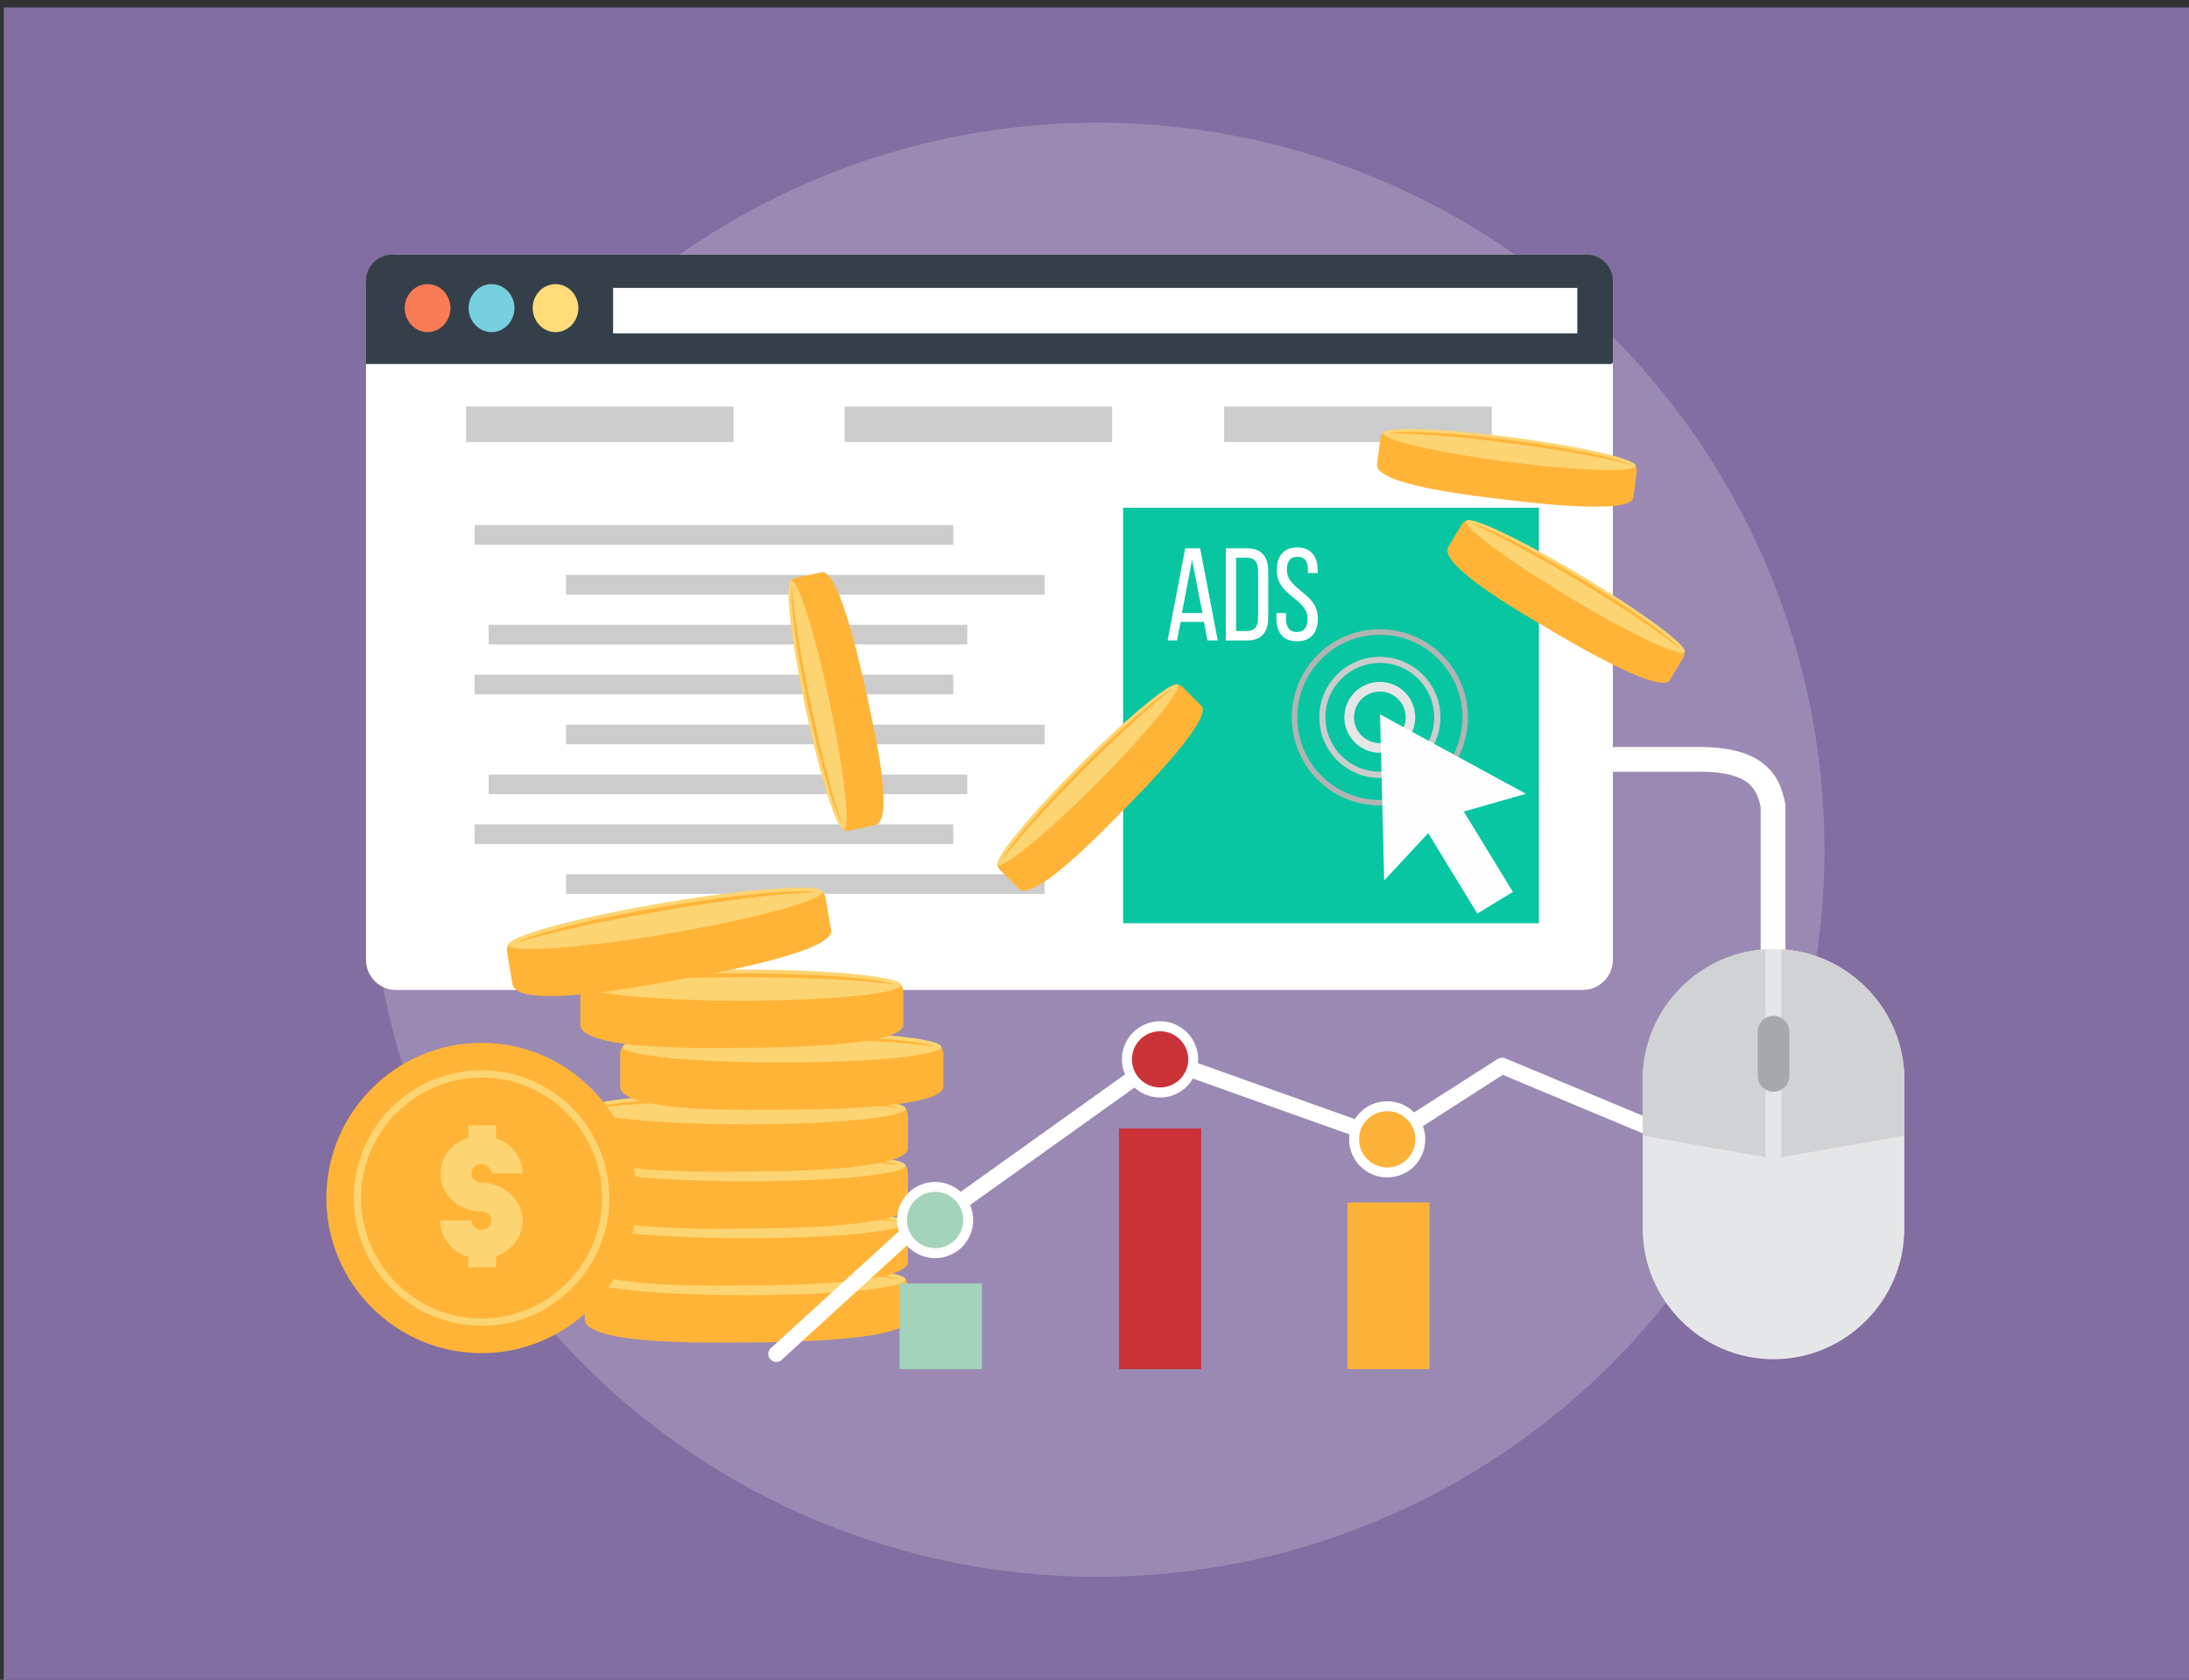 <svg xmlns="http://www.w3.org/2000/svg" xmlns:svg="http://www.w3.org/2000/svg" id="Paid_Per_Click_2_" x="0px" y="0px" viewBox="0 0 1201.091 921.883" xml:space="preserve" width="1201.091" height="921.883"><rect x="0" y="0" width="1201.091" height="921.883" fill="#333333" stroke="none"/><defs id="defs79"></defs><g id="Background" transform="translate(2.057,-133.676)">	<rect id="Background_1" style="fill:#826ea1;stroke-width:0.875" width="1200" height="918.252" x="0" y="137.789"></rect>	<circle id="Background_2" style="fill:#9a8ab3" cx="600" cy="600" r="399"></circle></g><g id="Paid_Per_Click_1_" transform="translate(2.057,-133.676)">	<g id="g33">		<path style="clip-rule:evenodd;fill:#ffffff;fill-rule:evenodd" d="m 215.176,273.429 h 651.313 c 8.985,0 16.429,7.443 16.429,16.43 v 370.589 c 0,9.055 -7.443,16.498 -16.429,16.498 H 215.176 c -9.053,0 -16.43,-7.443 -16.43,-16.498 v -370.59 c 0,-8.986 7.378,-16.429 16.43,-16.429 z" id="path13"></path>		<path style="clip-rule:evenodd;fill:#353f49;fill-rule:evenodd" d="M 213.164,273.429 H 868.5 c 7.914,0 14.418,6.505 14.418,14.418 v 44.396 c 0,0.603 -0.536,1.207 -1.206,1.207 H 198.746 v -45.603 c 0,-7.913 6.505,-14.418 14.418,-14.418 z" id="path14"></path>		<path style="clip-rule:evenodd;fill:#f77b55;fill-rule:evenodd" d="m 232.545,315.946 c 6.907,0 12.541,-5.969 12.541,-13.212 0,-7.241 -5.634,-13.143 -12.541,-13.143 -6.907,0 -12.539,5.902 -12.539,13.143 -0.001,7.244 5.632,13.212 12.539,13.212 z" id="path15"></path>		<path style="clip-rule:evenodd;fill:#76d0de;fill-rule:evenodd" d="m 267.688,315.946 c 6.906,0 12.54,-5.969 12.54,-13.212 0,-7.241 -5.634,-13.143 -12.54,-13.143 -6.975,0 -12.608,5.902 -12.608,13.143 -0.001,7.244 5.632,13.212 12.608,13.212 z" id="path16"></path>		<path style="clip-rule:evenodd;fill:#ffdb79;fill-rule:evenodd" d="m 302.76,315.946 c 6.907,0 12.541,-5.969 12.541,-13.212 0,-7.241 -5.634,-13.143 -12.541,-13.143 -6.908,0 -12.541,5.902 -12.541,13.143 0.001,7.244 5.634,13.212 12.541,13.212 z" id="path17"></path>		<rect x="334.347" y="291.67" style="clip-rule:evenodd;fill:#ffffff;fill-rule:evenodd" width="529.056" height="24.947" id="rect17"></rect>		<g id="g28">			<rect x="253.671" y="356.789" style="clip-rule:evenodd;fill:#cccccc;fill-rule:evenodd" width="146.8" height="19.447" id="rect18"></rect>			<rect x="461.363" y="356.789" style="clip-rule:evenodd;fill:#cccccc;fill-rule:evenodd" width="146.8" height="19.447" id="rect19"></rect>			<rect x="669.658" y="356.789" style="clip-rule:evenodd;fill:#cccccc;fill-rule:evenodd" width="146.803" height="19.447" id="rect20"></rect>			<rect x="258.364" y="421.839" style="clip-rule:evenodd;fill:#cccccc;fill-rule:evenodd" width="262.619" height="10.796" id="rect21"></rect>			<rect x="308.527" y="449.2" style="clip-rule:evenodd;fill:#cccccc;fill-rule:evenodd" width="262.618" height="10.797" id="rect22"></rect>			<rect x="266.077" y="476.563" style="clip-rule:evenodd;fill:#cccccc;fill-rule:evenodd" width="262.618" height="10.796" id="rect23"></rect>			<rect x="258.364" y="503.921" style="clip-rule:evenodd;fill:#cccccc;fill-rule:evenodd" width="262.619" height="10.799" id="rect24"></rect>			<rect x="308.527" y="531.351" style="clip-rule:evenodd;fill:#cccccc;fill-rule:evenodd" width="262.618" height="10.797" id="rect25"></rect>			<rect x="266.077" y="558.715" style="clip-rule:evenodd;fill:#cccccc;fill-rule:evenodd" width="262.618" height="10.794" id="rect26"></rect>			<rect x="258.364" y="586.073" style="clip-rule:evenodd;fill:#cccccc;fill-rule:evenodd" width="262.619" height="10.8" id="rect27"></rect>			<rect x="308.527" y="613.435" style="clip-rule:evenodd;fill:#cccccc;fill-rule:evenodd" width="262.618" height="10.799" id="rect28"></rect>		</g>		<g id="g32">			<rect x="614.198" y="412.315" style="clip-rule:evenodd;fill:#08c6a2;fill-rule:evenodd" width="228.146" height="228.014" id="rect29"></rect>			<path style="clip-rule:evenodd;fill:#e6e6e6;fill-rule:evenodd" d="m 755.029,507.879 c 10.731,0 19.449,8.717 19.449,19.449 0,10.729 -8.718,19.446 -19.449,19.446 -10.729,0 -19.447,-8.717 -19.447,-19.446 0,-10.731 8.719,-19.449 19.447,-19.449 z m 0,5.299 c 7.848,0 14.219,6.302 14.219,14.15 0,7.846 -6.371,14.151 -14.219,14.151 -7.778,0 -14.148,-6.305 -14.148,-14.151 0,-7.848 6.37,-14.15 14.148,-14.15 z" id="path29"></path>			<path style="clip-rule:evenodd;fill:#cccccc;fill-rule:evenodd" d="m 755.029,497.485 c 16.499,0 29.845,13.344 29.845,29.843 0,16.498 -13.346,29.843 -29.845,29.843 -16.43,0 -29.843,-13.345 -29.843,-29.843 0,-16.498 13.414,-29.843 29.843,-29.843 z m 0,-3.355 c 18.378,0 33.264,14.824 33.264,33.198 0,18.374 -14.886,33.262 -33.264,33.262 -18.308,0 -33.195,-14.888 -33.195,-33.262 0,-18.374 14.888,-33.198 33.195,-33.198 z" id="path30"></path>			<path style="clip-rule:evenodd;fill:#b3b3b3;fill-rule:evenodd" d="m 755.029,478.975 c 26.692,0 48.354,21.662 48.354,48.354 0,26.691 -21.662,48.352 -48.354,48.352 -26.69,0 -48.284,-21.66 -48.284,-48.352 0,-26.692 21.595,-48.354 48.284,-48.354 z m 0,3.02 c 25.016,0 45.337,20.32 45.337,45.334 0,25.014 -20.321,45.335 -45.337,45.335 -25.015,0 -45.266,-20.321 -45.266,-45.335 10e-4,-25.014 20.252,-45.334 45.266,-45.334 z" id="path31"></path>			<polygon style="clip-rule:evenodd;fill:#fefefe;fill-rule:evenodd" points="801.103,579.032 828.063,623.16 808.547,635.031 781.587,590.902 757.443,616.857 756.305,571.256 755.162,525.718 795.199,547.514 835.235,569.31 " id="polygon31"></polygon>			<path style="clip-rule:evenodd;fill:#ffffff;fill-rule:evenodd" d="m 658.528,474.952 1.944,10.194 h 5.633 l -9.657,-50.565 h -8.181 l -9.658,50.565 h 5.165 l 1.945,-10.194 z m -6.507,-34.001 5.704,29.172 h -11.268 z m 18.512,-6.37 v 50.565 h 11.801 c 7.914,0 11.469,-4.762 11.469,-12.475 v -25.483 c 0,-7.846 -3.555,-12.607 -11.469,-12.607 z m 5.633,45.401 v -40.237 h 6.034 c 4.092,0 6.036,2.48 6.036,7.108 v 26.019 c 0,4.627 -1.944,7.109 -5.969,7.109 h -6.101 z m 33.529,-45.872 c -7.578,0 -11.198,4.829 -11.198,12.608 0,14.218 16.899,15.291 16.899,26.559 0,4.559 -1.878,7.241 -5.901,7.241 -4.022,0 -5.902,-2.683 -5.902,-7.241 v -3.153 h -5.296 v 2.883 c 0,7.645 3.619,12.607 11.332,12.607 7.711,0 11.402,-4.963 11.402,-12.607 0,-14.217 -16.969,-15.29 -16.969,-26.623 0,-4.493 1.746,-7.176 5.768,-7.176 4.092,0 5.768,2.684 5.768,7.242 v 1.677 h 5.364 v -1.409 c 10e-4,-7.645 -3.622,-12.608 -11.267,-12.608 z" id="path32"></path>		</g>	</g>	<g id="g44">		<path style="clip-rule:evenodd;fill:#ffb438;fill-rule:evenodd" d="m 848.114,479.108 c 8.314,4.963 60.825,36.417 66.058,27.766 l 7.309,-12.206 c 0.737,-1.209 0.938,-2.549 0.804,-3.824 -0.201,-1.742 -7.979,-5.027 -9.591,-5.967 l -96.569,-59.352 c -1.743,-1.005 -11.87,-6.974 -13.547,-6.168 -1.072,0.469 -2.077,1.273 -2.683,2.346 l -7.309,12.139 c -6.17,10.328 46.81,40.036 55.528,45.266 z" id="path33"></path>		<path style="clip-rule:evenodd;fill:#fcd471;fill-rule:evenodd" d="m 865.886,449.669 c -33.064,-19.851 -61.43,-33.331 -63.375,-30.111 -1.944,3.286 23.273,21.996 56.332,41.847 33.062,19.852 61.496,33.331 63.441,30.044 1.944,-3.219 -23.338,-21.929 -56.398,-41.78 z" id="path34"></path>		<path style="clip-rule:evenodd;fill:#ffb438;fill-rule:evenodd" d="m 865.013,451.077 c -27.094,-16.296 -51.101,-28.233 -59.887,-30.245 12.944,5.499 34.805,17.168 59.083,31.72 24.209,14.487 44.797,28.367 55.727,37.22 -5.899,-6.84 -27.764,-22.398 -54.923,-38.695 z" id="path35"></path>		<path style="clip-rule:evenodd;fill:#ffb438;fill-rule:evenodd" d="m 614.198,578.362 c 6.842,-6.908 50.096,-50.229 42.921,-57.404 l -10.06,-10.059 c -1.004,-0.94 -2.213,-1.543 -3.486,-1.676 -1.744,-0.204 -6.841,6.502 -8.181,7.845 l -80.878,79.403 c -1.408,1.407 -9.658,9.789 -9.322,11.667 0.202,1.142 0.738,2.214 1.611,3.151 l 10.059,9.993 c 8.514,8.519 50.162,-35.744 57.336,-42.92 z" id="path36"></path>		<path style="clip-rule:evenodd;fill:#fcd471;fill-rule:evenodd" d="m 589.922,553.951 c -27.228,27.294 -47.145,51.639 -44.462,54.254 2.615,2.683 26.891,-17.233 54.186,-44.527 27.226,-27.364 47.145,-51.639 44.529,-54.322 -2.681,-2.616 -26.959,17.3 -54.253,44.595 z" id="path37"></path>		<path style="clip-rule:evenodd;fill:#ffb438;fill-rule:evenodd" d="m 591.129,555.159 c -22.398,22.398 -39.768,42.785 -43.858,50.833 8.45,-11.199 25.081,-29.64 45.065,-49.694 19.917,-19.984 38.361,-36.615 49.558,-45.066 -8.046,4.092 -28.366,21.528 -50.765,43.927 z" id="path38"></path>		<path style="clip-rule:evenodd;fill:#ffb438;fill-rule:evenodd" d="m 473.501,514.989 c -2.012,-9.457 -14.753,-69.342 -24.679,-67.264 l -13.949,2.951 c -1.341,0.268 -2.481,1.005 -3.286,2.011 -1.14,1.341 1.744,9.255 2.079,11.132 l 22.399,111.124 c 0.401,1.945 2.95,13.412 4.695,14.149 1.073,0.471 2.28,0.605 3.554,0.337 l 13.882,-2.953 c 11.736,-2.481 -2.615,-61.495 -4.695,-71.487 z" id="path39"></path>		<path style="clip-rule:evenodd;fill:#fcd471;fill-rule:evenodd" d="m 439.836,522.03 c 7.981,37.756 17.437,67.734 21.124,66.927 3.689,-0.804 0.202,-31.989 -7.778,-69.746 -7.98,-37.756 -17.435,-67.731 -21.125,-66.926 -3.689,0.805 -0.202,31.989 7.779,69.745 z" id="path40"></path>		<path style="clip-rule:evenodd;fill:#ffb438;fill-rule:evenodd" d="m 441.445,521.693 c 6.572,30.984 14.15,56.668 18.644,64.514 -4.762,-13.21 -11.132,-37.219 -17.034,-64.847 -5.834,-27.632 -9.724,-52.177 -10.663,-66.192 -1.007,8.986 2.481,35.542 9.053,66.525 z" id="path41"></path>		<path style="clip-rule:evenodd;fill:#ffb438;fill-rule:evenodd" d="m 822.494,407.689 c 9.659,1.207 70.35,9.053 71.692,-1.007 l 1.811,-14.082 c 0.201,-1.341 -0.134,-2.682 -0.807,-3.823 -0.872,-1.475 -9.319,-1.407 -11.199,-1.675 L 771.796,371.408 c -2.013,-0.268 -13.681,-1.675 -14.954,-0.334 -0.806,0.871 -1.34,2.012 -1.475,3.219 l -1.879,14.083 c -1.544,11.935 58.947,17.971 69.006,19.313 z" id="path42"></path>		<path style="clip-rule:evenodd;fill:#fcd471;fill-rule:evenodd" d="m 827.056,373.621 c -38.292,-5.03 -69.679,-6.036 -70.147,-2.28 -0.47,3.755 30.111,10.864 68.406,15.827 38.224,4.962 69.609,5.97 70.146,2.214 0.469,-3.757 -30.18,-10.799 -68.405,-15.761 z" id="path43"></path>		<path style="clip-rule:evenodd;fill:#ffb438;fill-rule:evenodd" d="m 826.853,375.229 c -31.384,-4.091 -58.209,-5.498 -67.061,-3.755 14.083,-0.134 38.83,1.744 66.795,5.432 28.031,3.622 52.442,8.115 65.988,11.802 -8.114,-3.888 -34.334,-9.387 -65.722,-13.479 z" id="path44"></path>	</g>	<g id="g69">		<path style="clip-rule:evenodd;fill:#ffb438;fill-rule:evenodd" d="m 407.444,870.354 c 12.072,0 88.658,-0.133 88.658,-12.81 v -17.703 c 0,-1.744 -0.604,-3.354 -1.61,-4.628 -1.341,-1.745 -11.804,-0.269 -14.15,-0.269 l -141.638,-1.408 c -2.481,0 -17.234,0.134 -18.575,2.012 -0.805,1.206 -1.341,2.683 -1.341,4.293 v 17.703 c 10e-4,15.023 75.914,12.81 88.656,12.81 z" id="path45"></path>		<path style="clip-rule:evenodd;fill:#fcd471;fill-rule:evenodd" d="m 407.578,844.466 c 48.085,0 87.249,-3.888 87.249,-8.583 0,-4.694 -39.164,-8.516 -87.249,-8.516 -48.083,0 -87.314,3.821 -87.314,8.516 0,4.695 39.231,8.583 87.314,8.583 z" id="path46"></path>		<path style="clip-rule:evenodd;fill:#ffb438;fill-rule:evenodd" d="m 407.578,829.445 c -39.566,0 -73.031,2.55 -83.693,6.103 17.368,-2.415 48.351,-4.025 83.693,-4.025 35.276,0 66.258,1.61 83.694,4.025 -10.729,-3.553 -44.126,-6.103 -83.694,-6.103 z" id="path47"></path>		<path style="clip-rule:evenodd;fill:#ffb438;fill-rule:evenodd" d="m 407.444,839.102 c 12.072,0 88.658,-0.134 88.658,-12.809 v -17.704 c 0,-1.745 -0.604,-3.353 -1.61,-4.629 -1.341,-1.741 -11.804,-0.267 -14.15,-0.267 l -141.638,-1.406 c -2.481,0 -17.234,0.132 -18.575,2.01 -0.805,1.207 -1.341,2.684 -1.341,4.292 v 17.704 c 10e-4,15.022 75.914,12.809 88.656,12.809 z" id="path48"></path>		<path style="clip-rule:evenodd;fill:#fcd471;fill-rule:evenodd" d="m 407.578,813.217 c 48.085,0 87.249,-3.892 87.249,-8.584 0,-4.694 -39.164,-8.518 -87.249,-8.518 -48.083,0 -87.314,3.824 -87.314,8.518 0,4.692 39.231,8.584 87.314,8.584 z" id="path49"></path>		<path style="clip-rule:evenodd;fill:#ffb438;fill-rule:evenodd" d="m 407.578,798.192 c -39.566,0 -73.031,2.55 -83.693,6.104 17.368,-2.416 48.351,-4.023 83.693,-4.023 35.276,0 66.258,1.608 83.694,4.023 -10.729,-3.554 -44.126,-6.104 -83.694,-6.104 z" id="path50"></path>		<path style="clip-rule:evenodd;fill:#ffb438;fill-rule:evenodd" d="m 407.444,807.852 c 12.072,0 88.658,-0.135 88.658,-12.809 v -17.705 c 0,-1.744 -0.604,-3.354 -1.61,-4.627 -1.341,-1.677 -11.804,-0.268 -14.15,-0.268 l -141.638,-1.408 c -2.481,0 -17.234,0.132 -18.575,2.012 -0.805,1.206 -1.341,2.682 -1.341,4.292 v 17.705 c 10e-4,15.021 75.914,12.808 88.656,12.808 z" id="path51"></path>		<path style="clip-rule:evenodd;fill:#fcd471;fill-rule:evenodd" d="m 407.578,781.967 c 48.085,0 87.249,-3.893 87.249,-8.586 0,-4.695 -39.164,-8.517 -87.249,-8.517 -48.083,0 -87.314,3.821 -87.314,8.517 0,4.693 39.231,8.586 87.314,8.586 z" id="path52"></path>		<path style="clip-rule:evenodd;fill:#ffb438;fill-rule:evenodd" d="m 407.578,766.943 c -39.566,0 -73.031,2.549 -83.693,6.102 17.368,-2.415 48.351,-4.026 83.693,-4.026 35.276,0 66.258,1.611 83.694,4.026 -10.729,-3.553 -44.126,-6.102 -83.694,-6.102 z" id="path53"></path>		<path style="clip-rule:evenodd;fill:#ffb438;fill-rule:evenodd" d="m 407.444,776.6 c 12.072,0 88.658,-0.135 88.658,-12.809 v -17.704 c 0,-1.743 -0.604,-3.354 -1.61,-4.63 -1.341,-1.674 -11.804,-0.267 -14.15,-0.267 l -141.638,-1.406 c -2.481,0 -17.234,0.133 -18.575,2.01 -0.805,1.209 -1.341,2.684 -1.341,4.294 v 17.704 c 10e-4,15.02 75.914,12.808 88.656,12.808 z" id="path54"></path>		<path style="clip-rule:evenodd;fill:#fcd471;fill-rule:evenodd" d="m 407.578,750.714 c 48.085,0 87.249,-3.89 87.249,-8.584 0,-4.694 -39.164,-8.518 -87.249,-8.518 -48.083,0 -87.314,3.823 -87.314,8.518 0,4.694 39.231,8.584 87.314,8.584 z" id="path55"></path>		<path style="clip-rule:evenodd;fill:#ffb438;fill-rule:evenodd" d="m 407.578,735.691 c -39.566,0 -73.031,2.549 -83.693,6.102 17.368,-2.412 48.351,-4.023 83.693,-4.023 35.276,0 66.258,1.61 83.694,4.023 -10.729,-3.553 -44.126,-6.102 -83.694,-6.102 z" id="path56"></path>		<path style="clip-rule:evenodd;fill:#ffb438;fill-rule:evenodd" d="m 426.893,742.666 c 12.139,0 88.657,-0.067 88.657,-12.74 v -17.773 c 0,-1.743 -0.604,-3.353 -1.61,-4.626 -1.341,-1.678 -11.803,-0.201 -14.15,-0.269 l -141.636,-1.409 c -2.481,0 -17.235,0.134 -18.577,2.079 -0.805,1.207 -1.341,2.615 -1.341,4.225 v 17.773 c 0,14.954 75.916,12.74 88.657,12.74 z" id="path57"></path>		<path style="clip-rule:evenodd;fill:#fcd471;fill-rule:evenodd" d="m 427.026,716.782 c 48.084,0 87.317,-3.825 87.317,-8.587 0,-4.694 -39.233,-8.516 -87.317,-8.516 -48.083,0 -87.315,3.821 -87.315,8.516 0,4.762 39.232,8.587 87.315,8.587 z" id="path58"></path>		<path style="clip-rule:evenodd;fill:#ffb438;fill-rule:evenodd" d="m 427.026,701.759 c -39.567,0 -72.964,2.549 -83.693,6.101 17.37,-2.414 48.352,-4.024 83.693,-4.024 35.276,0 66.259,1.61 83.695,4.024 -10.73,-3.552 -44.127,-6.101 -83.695,-6.101 z" id="path59"></path>		<path style="clip-rule:evenodd;fill:#ffb438;fill-rule:evenodd" d="m 404.962,708.666 c 12.14,0 88.658,-0.068 88.658,-12.742 v -17.772 c 0,-1.677 -0.604,-3.285 -1.609,-4.562 -1.341,-1.741 -11.737,-0.267 -14.083,-0.267 l -141.704,-1.406 c -2.482,-0.067 -17.167,0.133 -18.508,2.011 -0.872,1.208 -1.341,2.681 -1.341,4.225 v 17.772 c -10e-4,15.02 75.846,12.741 88.587,12.741 z" id="path60"></path>		<path style="clip-rule:evenodd;fill:#fcd471;fill-rule:evenodd" d="m 405.097,682.847 c 48.085,0 87.316,-3.892 87.316,-8.583 0,-4.695 -39.232,-8.518 -87.316,-8.518 -48.083,0 -87.314,3.822 -87.314,8.518 -0.001,4.691 39.231,8.583 87.314,8.583 z" id="path61"></path>		<path style="clip-rule:evenodd;fill:#ffb438;fill-rule:evenodd" d="m 405.097,667.823 c -39.566,0 -72.963,2.549 -83.693,6.104 17.436,-2.414 48.417,-4.023 83.693,-4.023 35.344,0 66.325,1.609 83.695,4.023 -10.731,-3.555 -44.127,-6.104 -83.695,-6.104 z" id="path62"></path>		<path style="clip-rule:evenodd;fill:#ffb438;fill-rule:evenodd" d="m 368.682,671.579 c 11.938,-2.011 87.384,-14.888 85.304,-27.428 l -3.017,-17.503 c -0.268,-1.677 -1.141,-3.153 -2.348,-4.225 -1.609,-1.477 -11.668,1.676 -13.948,2.079 L 294.78,646.834 c -2.482,0.403 -16.967,3.018 -17.974,5.098 -0.603,1.34 -0.871,2.884 -0.603,4.425 l 2.95,17.502 c 2.549,14.753 76.988,-0.134 89.529,-2.28 z" id="path63"></path>		<path style="clip-rule:evenodd;fill:#fcd471;fill-rule:evenodd" d="m 361.641,629.197 c -47.547,8.046 -85.438,18.374 -84.633,23.068 0.738,4.628 39.97,1.876 87.449,-6.238 47.548,-8.046 85.438,-18.373 84.701,-23 -0.805,-4.695 -39.969,-1.879 -87.517,6.17 z" id="path64"></path>		<path style="clip-rule:evenodd;fill:#ffb438;fill-rule:evenodd" d="m 361.976,631.275 c -39.03,6.572 -71.555,14.752 -81.48,19.983 16.765,-5.298 47.011,-12.069 81.816,-17.972 34.806,-5.901 65.655,-9.523 83.226,-10.06 -11.201,-1.675 -44.531,1.411 -83.562,8.049 z" id="path65"></path>		<path style="clip-rule:evenodd;fill:#ffb438;fill-rule:evenodd" d="m 262.186,876.254 c 46.878,0 85.103,-38.224 85.103,-85.102 0,-46.945 -38.225,-85.17 -85.103,-85.17 -46.943,0 -85.169,38.225 -85.169,85.17 0,46.878 38.227,85.102 85.169,85.102 z" id="path66"></path>		<path style="clip-rule:evenodd;fill:#fcd471;fill-rule:evenodd" d="m 262.186,861.232 c 38.628,0 70.081,-31.45 70.081,-70.08 0,-38.627 -31.452,-70.148 -70.081,-70.148 -38.627,0 -70.147,31.521 -70.147,70.148 0,38.63 31.52,70.08 70.147,70.08 z" id="path67"></path>		<path style="clip-rule:evenodd;fill:#ffb438;fill-rule:evenodd" d="m 262.186,857.278 c 36.415,0 66.124,-29.711 66.124,-66.126 0,-36.413 -29.709,-66.123 -66.124,-66.123 -36.415,0 -66.123,29.71 -66.123,66.123 0.001,36.415 29.708,66.126 66.123,66.126 z" id="path68"></path>		<path style="clip-rule:evenodd;fill:#fcd471;fill-rule:evenodd" d="m 254.945,829.177 h 15.223 v -6.101 c 8.45,-2.952 14.485,-10.464 14.485,-19.317 0,-4.962 -1.742,-9.456 -4.895,-13.076 -4.091,-4.829 -10.528,-7.981 -17.704,-7.981 -3.018,0 -5.432,-2.28 -5.432,-5.028 0,-2.817 2.415,-5.164 5.432,-5.164 3.019,0 5.567,2.347 5.567,5.164 h 17.032 c 0,-8.854 -6.035,-16.365 -14.485,-19.383 v -7.042 h -15.223 v 6.773 c -8.988,2.749 -15.358,10.53 -15.358,19.718 0,11.533 9.993,20.722 22.466,20.722 3.019,0 5.567,2.28 5.567,5.098 0,2.815 -2.549,5.029 -5.567,5.029 -3.018,0 -5.432,-2.214 -5.432,-5.098 H 239.52 c 0,9.524 6.438,17.236 15.425,19.917 z" id="path69"></path>	</g>	<g id="g75">		<path style="fill:#ffffff" d="m 426.155,880.547 c -2.145,1.206 -4.828,0.402 -6.103,-1.678 -1.207,-2.146 -0.401,-4.896 1.678,-6.1 l 69.342,-63.31 c -0.603,-1.942 -0.938,-4.09 -0.938,-6.236 0,-11.535 9.322,-20.921 20.922,-20.921 5.366,0 10.328,2.076 14.017,5.431 l 90.201,-64.449 c -1.141,-2.479 -1.745,-5.297 -1.745,-8.247 0,-11.535 9.389,-20.925 20.924,-20.925 11.536,0 20.925,9.39 20.925,20.925 0,0.671 -0.068,1.408 -0.135,2.08 l 86.108,30.715 c 3.687,-5.9 10.26,-9.792 17.771,-9.792 5.767,0 10.996,2.347 14.754,6.1 l 45.804,-29.306 c 1.274,-0.804 2.815,-0.94 4.092,-0.399 v 0 l 82.553,34.468 -3.756,12.004 c -0.401,1.209 0.135,-2.549 0.337,-3.753 l -80.41,-33.602 -43.791,28.1 c 0.806,2.28 1.273,4.695 1.273,7.244 0,11.602 -9.32,20.925 -20.855,20.925 -11.602,0 -20.923,-9.323 -20.923,-20.925 0,-0.873 0.066,-1.742 0.134,-2.683 l -85.839,-30.646 c -3.624,6.236 -10.33,10.394 -18.041,10.394 -5.366,0 -10.329,-2.079 -14.016,-5.433 l -90.201,64.448 c 1.073,2.549 1.677,5.298 1.677,8.247 0,11.536 -9.322,20.924 -20.857,20.924 -6.236,0 -11.735,-2.682 -15.557,-6.974 z" id="path70"></path>		<path style="clip-rule:evenodd;fill:#a3d3bb;fill-rule:evenodd" d="m 511.056,818.648 c 8.518,0 15.425,-6.908 15.425,-15.425 0,-8.516 -6.907,-15.49 -15.425,-15.49 -8.516,0 -15.49,6.975 -15.49,15.49 -10e-4,8.516 6.974,15.425 15.49,15.425 z" id="path71"></path>		<path style="clip-rule:evenodd;fill:#c93237;fill-rule:evenodd" d="m 634.452,730.46 c 8.517,0 15.491,-6.908 15.491,-15.424 0,-8.517 -6.975,-15.425 -15.491,-15.425 -8.517,0 -15.426,6.907 -15.426,15.425 0,8.516 6.909,15.424 15.426,15.424 z" id="path72"></path>		<path style="clip-rule:evenodd;fill:#fcb238;fill-rule:evenodd" d="m 759.121,774.388 c 8.449,0 15.424,-6.975 15.424,-15.492 0,-8.516 -6.975,-15.424 -15.424,-15.424 -8.517,0 -15.491,6.908 -15.491,15.424 0,8.517 6.974,15.492 15.491,15.492 z" id="path73"></path>		<rect x="611.918" y="752.993" style="clip-rule:evenodd;fill:#c93237;fill-rule:evenodd" width="45.134" height="132.047" id="rect73"></rect>		<rect x="491.54" y="838.03" style="clip-rule:evenodd;fill:#a3d3bb;fill-rule:evenodd" width="45.132" height="47.01" id="rect74"></rect>		<rect x="737.26" y="793.566" style="clip-rule:evenodd;fill:#fcb238;fill-rule:evenodd" width="45.131" height="91.474" id="rect75"></rect>	</g>	<g id="g79">		<path style="fill:#ffffff" d="m 875.945,557.238 c -3.758,0 -6.773,-3.084 -6.773,-6.841 0,-3.757 3.016,-6.774 6.773,-6.774 h 55.326 c 0.268,0 0.469,0 0.67,0 16.298,0.203 26.692,3.69 33.531,9.121 7.443,5.901 10.463,13.613 12.004,21.931 0.067,0.401 0.135,0.803 0.135,1.275 v 0 81.212 c 0,3.754 -3.018,6.771 -6.771,6.771 -3.756,0 -6.842,-3.018 -6.842,-6.771 v -80.676 c -1.074,-5.166 -2.884,-9.861 -6.975,-13.146 -4.628,-3.688 -12.34,-6.035 -25.215,-6.169 -0.135,0.067 -0.337,0.067 -0.537,0.067 z" id="path75"></path>		<path style="clip-rule:evenodd;fill:#e5e6e7;fill-rule:evenodd" d="m 971.107,654.479 v 0 c 39.43,0 71.755,32.325 71.755,71.755 v 81.617 c 0,39.433 -32.325,71.756 -71.755,71.756 v 0 c -39.501,0 -71.826,-32.323 -71.826,-71.756 v -81.617 c 0,-39.429 32.325,-71.755 71.826,-71.755 z" id="path76"></path>		<path style="clip-rule:evenodd;fill:#d0d2d4;fill-rule:evenodd" d="m 966.681,768.752 -67.399,-11.867 v -30.65 c 0,-37.956 29.979,-69.341 67.399,-71.62 z" id="path77"></path>		<path style="clip-rule:evenodd;fill:#d0d2d4;fill-rule:evenodd" d="m 975.465,768.752 67.398,-11.867 v -30.65 c 0,-37.956 -29.977,-69.341 -67.398,-71.62 z" id="path78"></path>		<path style="clip-rule:evenodd;fill:#a6a9ab;fill-rule:evenodd" d="m 971.107,691.162 v 0 c 4.761,0 8.649,3.958 8.649,8.718 v 24.209 c 0,4.761 -3.889,8.72 -8.649,8.72 v 0 c -4.83,0 -8.719,-3.959 -8.719,-8.72 V 699.88 c 10e-4,-4.76 3.889,-8.718 8.719,-8.718 z" id="path79"></path>	</g></g></svg>